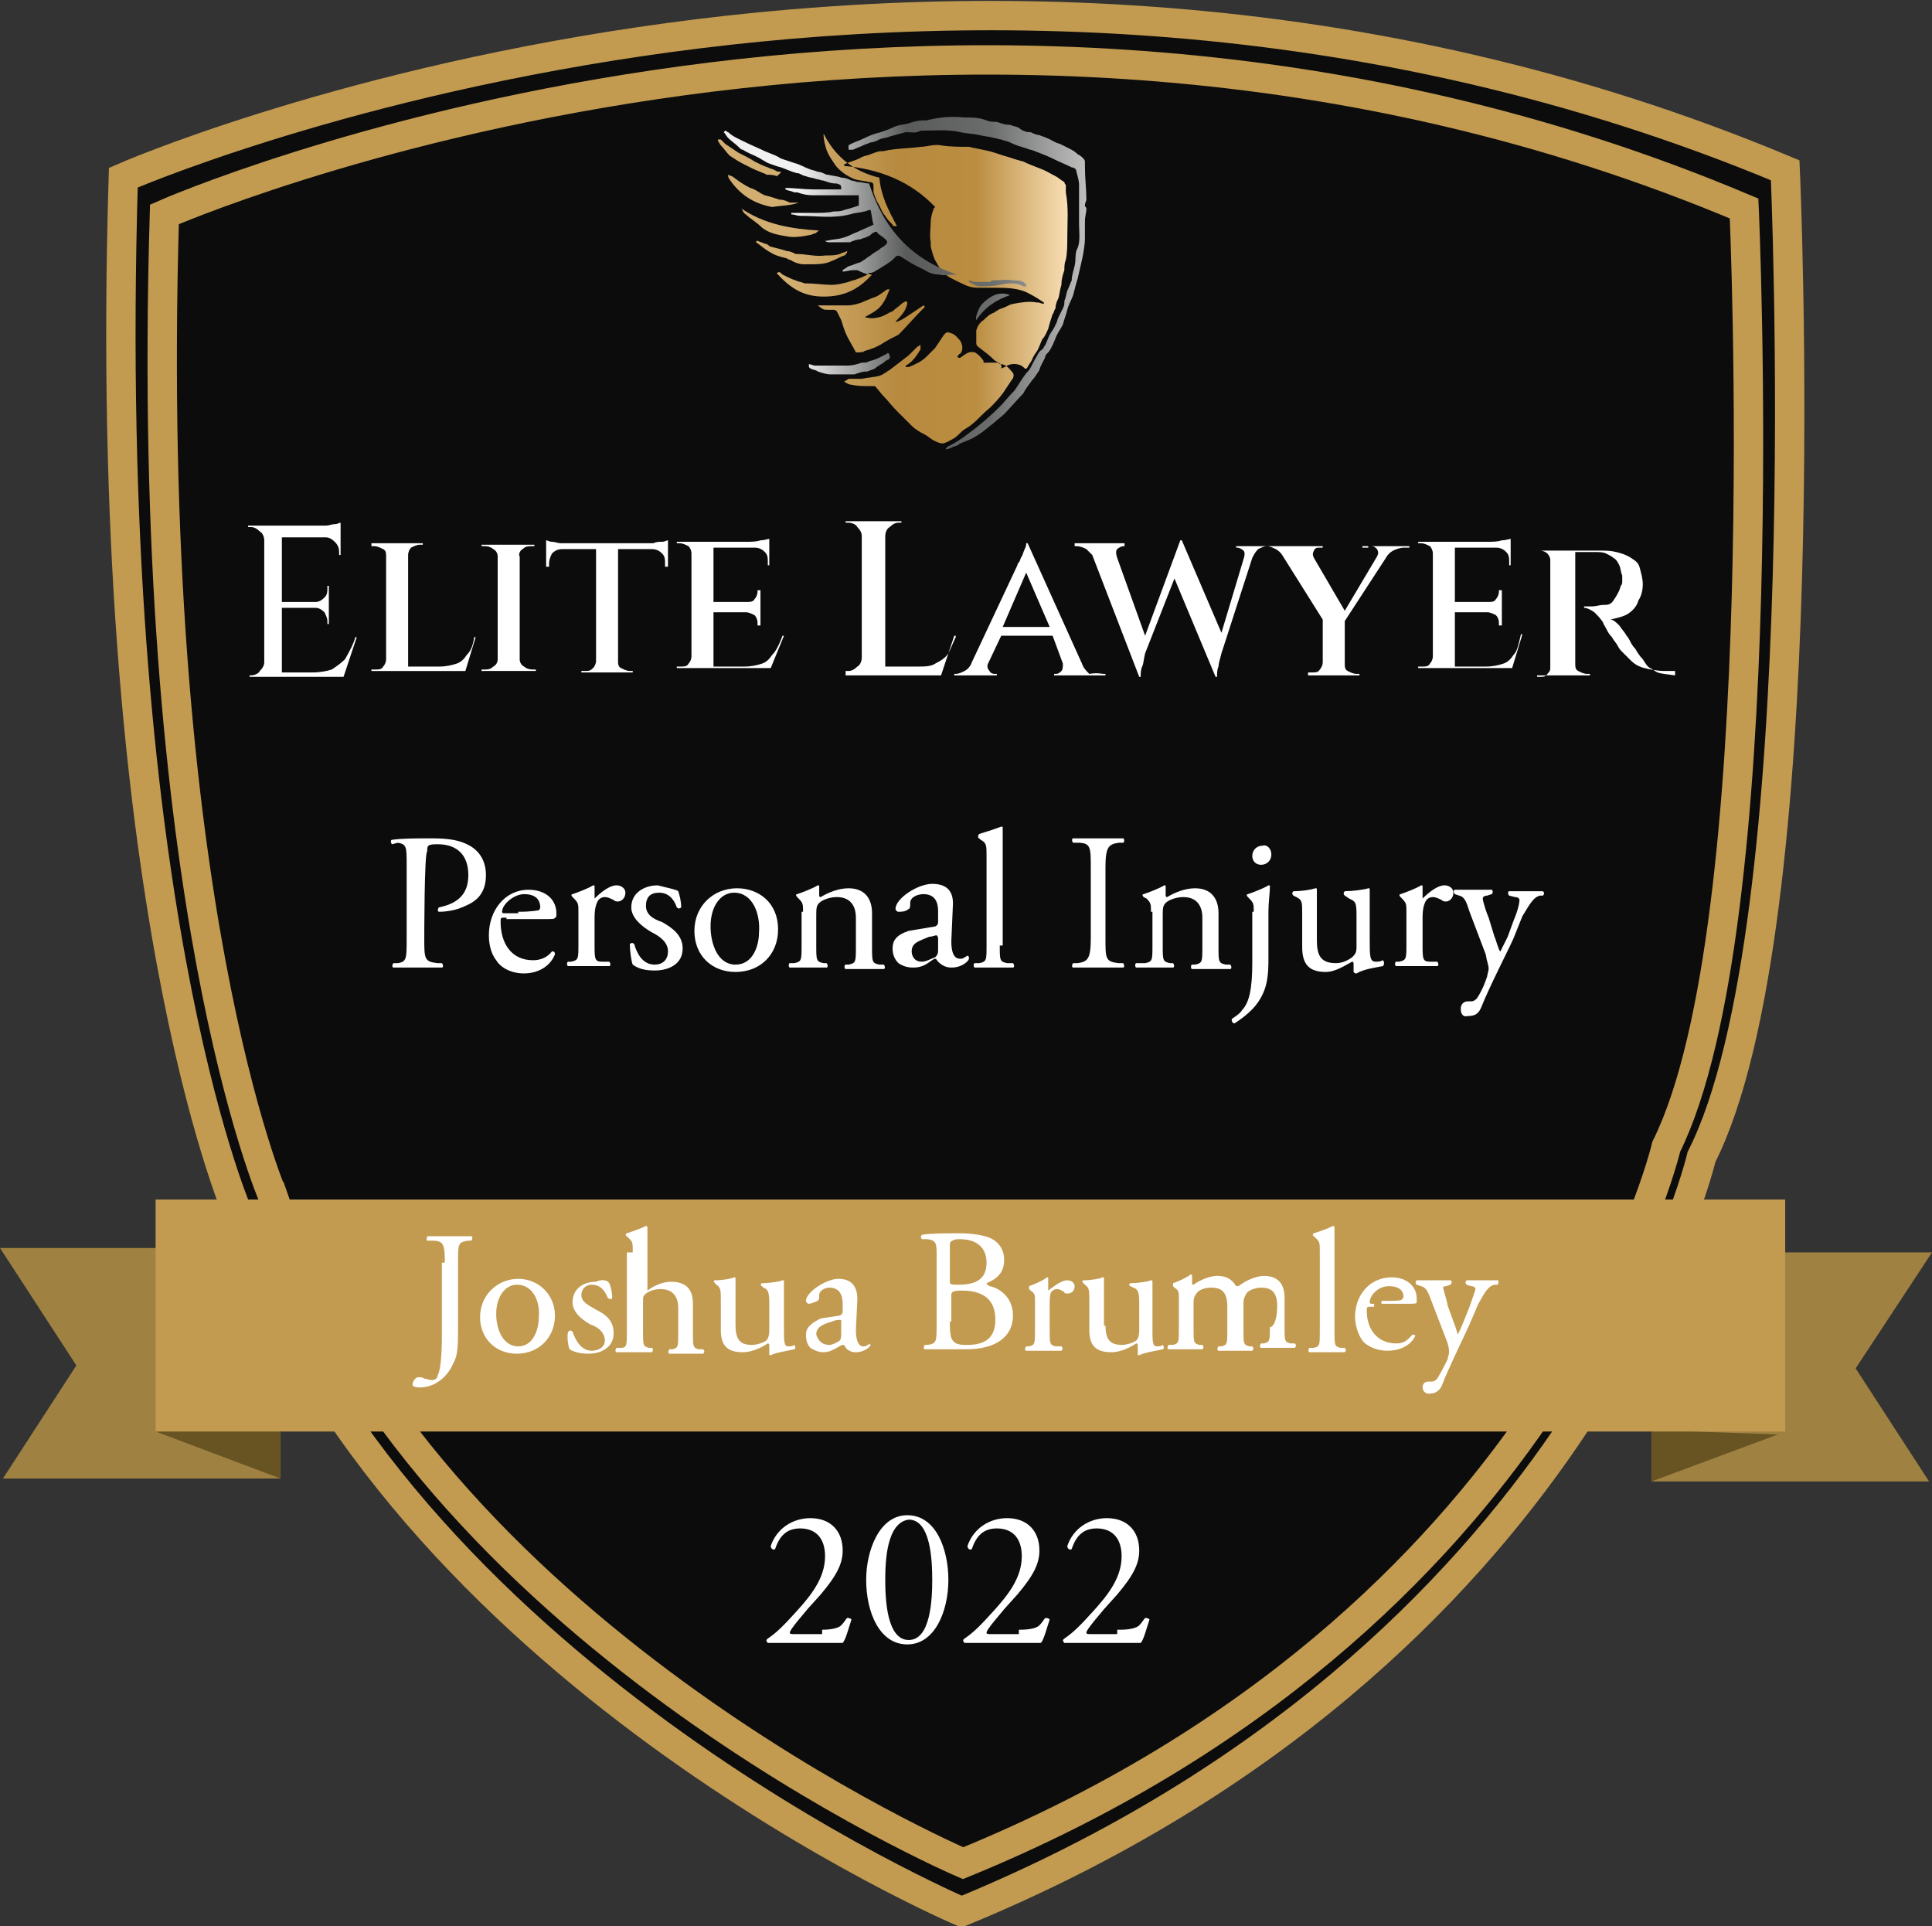 <?xml version="1.0" encoding="UTF-8"?> <svg xmlns="http://www.w3.org/2000/svg" xmlns:xlink="http://www.w3.org/1999/xlink" version="1.1" id="Layer_1" x="0px" y="0px" width="131.6px" height="131.2px" viewBox="0 0 131.6 131.2" xml:space="preserve"><rect x="0" y="0" width="131.6" height="131.2" fill="#333333" stroke="none"/> <g> <g> <path fill="#0C0C0C" d="M8.4,12.1c0,0,55.9-24.5,113.2-0.5c0,0,2.3,51.4-5.7,67.2c0,0-7.9,33.9-50.4,51.4c0,0-38.5-16.4-49.4-47.8 C16.1,82.3,6.9,61.2,8.4,12.1z"></path> <path fill="none" stroke="#C29B50" stroke-width="2" stroke-miterlimit="10" d="M8.4,12.1c0,0,55.9-24.5,113.2-0.5 c0,0,2.3,51.4-5.7,67.2c0,0-7.9,33.9-50.4,51.4c0,0-38.5-16.4-49.4-47.8C16.1,82.3,6.9,61.2,8.4,12.1z"></path> <path fill="none" stroke="#C29B50" stroke-width="2" stroke-miterlimit="10" d="M11.2,14.6c0,0,53.1-23.4,107.6-0.4 c0,0,2.2,48.8-5.3,63.9c0,0-7.5,32.3-47.9,48.8c0,0-36.7-15.7-47-45.4C18.6,81.5,9.8,61.4,11.2,14.6z"></path> </g> <g> <polygon fill="#9F8141" points="19.1,85 0,85 5.2,93 0.2,100.7 19.1,100.7 "></polygon> <polygon fill="#685423" points="10.6,97.5 19.1,100.7 19.1,97.2 "></polygon> </g> <g> <polygon fill="#9F8141" points="112.5,85.3 131.6,85.3 126.4,93.2 131.4,100.9 112.5,100.9 "></polygon> <polygon fill="#685423" points="121.1,97.7 112.5,100.9 112.5,97.4 "></polygon> </g> <rect x="10.6" y="81.7" fill="#C29B50" width="111" height="15.8"></rect> <g> <linearGradient id="SVGID_1_" gradientUnits="userSpaceOnUse" x1="48.998" y1="100.048" x2="72.762" y2="100.048" gradientTransform="matrix(1 0 0 -1 0 119.734)"> <stop offset="0.215" style="stop-color:#D3AE71"></stop> <stop offset="0.508" style="stop-color:#B78A3F"></stop> <stop offset="0.737" style="stop-color:#BA8D41"></stop> <stop offset="1" style="stop-color:#F9DFB5"></stop> </linearGradient> <path fill="url(#SVGID_1_)" d="M57.5,11.3c0-0.1,0-0.1,0-0.1c0.4-0.2,0.9-0.3,1.2-0.5c0.2-0.1,0.4-0.1,0.6-0.2 c0.3-0.1,0.5-0.2,0.7-0.2c0,0,0,0,0.1,0c0.2,0,0.4-0.1,0.6-0.1c0.6-0.1,1.3-0.1,2-0.2c0.4,0,1-0.2,1.4-0.1 c0.6,0.1,1.3,0.1,1.9,0.1c0.4,0.1,1,0.2,1.4,0.3c0.4,0.1,0.9,0.3,1.3,0.4c0.3,0.1,0.6,0.2,1,0.3c0.4,0.2,0.7,0.3,1.2,0.5 c0.3,0.1,0.6,0.3,1,0.5c0.2,0.1,0.4,0.3,0.6,0.4c0,0,0,0.1,0.1,0.2c0,0.2,0,0.3,0,0.5c0.2,1.1,0.1,2,0.1,3.1c0,0.5,0,1-0.1,1.5 c-0.1,0.2-0.1,0.5-0.1,0.7c-0.1,0.3-0.2,0.6-0.2,1c-0.1,0.3-0.1,0.5-0.2,0.9c-0.1,0.2-0.2,0.4-0.2,0.7c-0.1,0.1-0.1,0.3-0.2,0.4 c-0.1,0.3-0.2,0.6-0.3,1c-0.1,0.2-0.2,0.5-0.4,0.7c-0.1,0.2-0.2,0.5-0.3,0.7c-0.1,0.2-0.3,0.4-0.4,0.7c-0.1,0.2-0.2,0.3-0.3,0.5 c-0.1,0.2-0.2,0.1-0.3,0c-0.2-0.2-0.7-0.3-1.1-0.1c-0.1,0.1-0.2,0.1-0.4,0.2c0.1-0.4-0.3-0.4-0.5-0.6c-0.3-0.3-0.7-0.6-1.1-0.9 c0,0-0.1-0.1-0.1-0.2c0-0.3,0-0.5,0-0.9c0.1-0.3,0.2-0.5,0.5-0.7c0.2-0.2,0.4-0.4,0.7-0.5c0.1-0.1,0.2-0.1,0.3-0.2 c0.2-0.1,0.3-0.1,0.5-0.2c0.2-0.1,0.4-0.2,0.5-0.2l0,0c0.5-0.1,1.1-0.2,1.6-0.1h0.1c0.1,0,0.3,0.1,0.4,0.1v-0.1 c-0.3-0.2-0.6-0.4-1-0.6c-0.7-0.4-1.6-0.4-2.3-0.4c-0.4,0-0.7,0-1.2,0c-0.4,0-0.7-0.1-1.1-0.3c-0.4-0.2-0.9-0.4-1.2-0.7 c-0.2-0.2-0.4-0.5-0.5-0.7c-0.2-0.3-0.3-0.7-0.4-1.1c0-0.1,0-0.2,0-0.3c-0.1-0.4,0-1,0-1.4c0-0.3,0.1-0.6,0.2-0.9l0.1-0.1 C62,12.3,59.8,11.5,57.5,11.3z M57.5,26c0.2,0.1,0.3,0.2,0.5,0.2c0.4,0.1,0.9,0.1,1.3,0.1c0.1,0,0.2,0,0.2,0h0.1 c0.2,0.2,0.4,0.5,0.6,0.7c0.3,0.3,0.5,0.6,0.9,1s0.6,0.6,1,1c0.2,0.2,0.5,0.4,0.9,0.6c0.2,0.1,0.4,0.3,0.6,0.4 c0.2,0.1,0.4,0.2,0.6,0.2s0.5-0.2,0.7-0.3c0.2-0.1,0.4-0.3,0.6-0.5s0.5-0.3,0.7-0.5c0.4-0.3,0.7-0.7,1.2-1.1 c0.3-0.3,0.6-0.6,0.9-1c0.2-0.3,0.4-0.6,0.6-0.9c0.1-0.1,0.2-0.3,0.1-0.5c-0.2-0.2-0.4-0.6-0.9-0.6l-0.1-0.1c-0.3,0-0.5,0-0.9,0 c-0.1,0-0.2,0.1-0.2,0.1C67,24.8,67,24.8,67,24.6c-0.1-0.2-0.4-0.5-0.6-0.6c-0.4-0.1-0.6,0.1-0.9,0.3c-0.1,0.1-0.2,0.1-0.3,0 c0.1-0.1,0.1-0.2,0.2-0.2c0.2-0.2,0.2-0.6,0-0.9c-0.2-0.2-0.3-0.4-0.6-0.5c-0.3-0.1-0.3-0.1-0.5,0.1c-0.2,0.3-0.4,0.6-0.6,0.9 c-0.2,0.2-0.4,0.4-0.6,0.6c-0.3,0.3-0.7,0.5-1.2,0.7c-0.1,0-0.1,0-0.2,0c0,0,0,0,0-0.1c0.4-0.2,0.7-0.6,1-1.1c0-0.1,0-0.2,0-0.3 c-0.1,0-0.1,0.1-0.2,0.1c-0.2,0.2-0.4,0.4-0.6,0.6c-0.4,0.3-0.9,0.7-1.3,1c-0.2,0.1-0.4,0.3-0.7,0.4c-0.4,0.1-0.7,0.1-1.2,0.2 c-0.3,0-0.5,0-0.9,0C57.7,25.9,57.6,25.9,57.5,26L57.5,26z M56.4,21.1c0.1,0,0.3,0,0.4,0c0.1,0,0.2,0.1,0.2,0.1 c0.1,0.2,0.2,0.4,0.3,0.6c0.1,0.3,0.2,0.7,0.4,1.1s0.4,0.7,0.6,1.1c0.3,0,0.5,0,0.6-0.1c0.4-0.1,0.9-0.3,1.2-0.5 c0.3-0.2,0.7-0.4,1.1-0.6c0.5-0.5,1.1-1.2,1.6-1.7c0.1-0.1,0.3-0.2,0.1-0.3c-0.9,0.6-1.7,1.2-1.9,1.1c0.2-0.2,0.4-0.4,0.6-0.7 c0.1-0.2,0.2-0.4,0.2-0.6l-0.1-0.1c-0.1,0.1-0.2,0.1-0.3,0.2c-0.2,0.2-0.4,0.3-0.6,0.5c-0.3,0.1-0.5,0.3-0.9,0.4s-0.6,0.1-1,0 c0.9-0.5,1.2-0.6,1.7-1.9c-0.1,0-0.2,0-0.3,0.1c-0.3,0.2-0.5,0.4-0.9,0.5c-0.2,0.1-0.5,0.2-0.7,0.3c-0.3,0.1-0.6,0.2-1,0.2 c-0.6,0-1.4,0-2,0C56.1,21.1,56.1,21.1,56.4,21.1z M56.1,9.2c0,0.3,0.1,0.7,0.2,1c0.1,0.3,0.3,0.6,0.5,0.9 c0.3,0.5,0.9,0.9,1.4,1.1c0.3,0.1,0.6,0.1,1,0.2c0.3,0,0.3,0.1,0.3,0.4c0,0.1,0,0.2,0,0.3c0.1,0.3,0.2,0.6,0.4,0.9 c0.1,0.2,0.2,0.5,0.4,0.7c0.1,0.2,0.3,0.4,0.5,0.6c0,0.1,0.1,0.1,0.2,0.1c0,0,0,0,0.1,0c-0.6-1.1-1.1-2.1-1.2-3.3 c-1.7-0.4-3-1.4-3.8-3C56.1,9.1,56.1,9.2,56.1,9.2z M59.1,18.6v0.1c-0.2,0.1-0.4,0.2-0.7,0.3c-0.2,0.1-0.4,0.1-0.6,0.2 c-0.4,0.1-0.7,0.2-1.2,0.2c-0.5,0-1.1-0.1-1.7-0.1c0,0,0,0-0.1,0c-0.2-0.1-0.4-0.1-0.6-0.2c-0.3-0.1-0.5-0.2-0.9-0.4 c-0.2-0.2-0.2-0.2-0.4-0.1c0.9,1,1.8,1.6,3.2,1.6c1.3,0,2.3-0.4,3.3-1.5C59.3,18.7,59.2,18.7,59.1,18.6 C59.1,18.7,59.1,18.6,59.1,18.6z M51.5,16.5c0.3,0.2,0.6,0.5,1,0.7c0.3,0.2,0.7,0.3,1.1,0.4c0.1,0.1,0.3,0.1,0.4,0.2 c0.2,0.1,0.5,0.2,0.7,0.2s0.3,0,0.5,0c0.4,0,1,0,1.4-0.2c0.3-0.1,0.6-0.3,0.9-0.4c0.1,0,0.1-0.1,0.2-0.2v-0.1 c-0.2,0.1-0.3,0.1-0.5,0.2c-0.3,0.1-0.6,0.1-1,0.1c-0.6,0.1-1.3-0.1-1.9-0.1c0,0,0,0-0.1,0c-0.2-0.1-0.4-0.2-0.6-0.2 c-0.3-0.1-0.7-0.2-1.1-0.3c-0.1,0-0.2-0.2-0.4-0.2c-0.2-0.1-0.3-0.1-0.5-0.2C51.5,16.4,51.5,16.5,51.5,16.5z M50.5,14.2 c0.1,0.1,0.1,0.3,0.3,0.4c0.3,0.3,0.7,0.5,1.1,0.9c0.5,0.4,1.1,0.5,1.7,0.6c0.5,0.1,1.1,0,1.6-0.1c0.1,0,0.2-0.1,0.3-0.1 s0.1-0.1,0.3-0.2C54,15.6,52.1,15.3,50.5,14.2C50.7,14.2,50.5,14.2,50.5,14.2z M54.4,13.8c-0.1,0-0.2,0-0.3,0c-0.1,0-0.2,0-0.3,0 c-0.2-0.1-0.4-0.2-0.7-0.2c-0.3-0.1-0.6-0.2-1-0.3c-0.3-0.1-0.6-0.4-1-0.5c-0.4-0.2-0.7-0.4-1.1-0.7c-0.1-0.1-0.2-0.1-0.4-0.2 c0,0.2,0,0.2,0.3,0.6c0.7,0.9,1.6,1.4,2.7,1.6C53.2,14,53.9,14,54.4,13.8C54.4,13.9,54.4,13.9,54.4,13.8z M53.2,11.7 c-0.1,0-0.3,0-0.4-0.1c-0.2-0.1-0.3-0.1-0.5-0.2c-0.3-0.1-0.5-0.2-0.9-0.4c-0.3-0.2-0.7-0.4-1.1-0.6c-0.3-0.2-0.6-0.4-0.9-0.6 c-0.1-0.1-0.2-0.2-0.3-0.3c0,0-0.1,0-0.2,0v0.1c0.1,0.1,0.1,0.2,0.2,0.3c0.2,0.2,0.4,0.5,0.6,0.7c0.3,0.2,0.6,0.4,1,0.6 c0.2,0.1,0.4,0.2,0.6,0.3c0.2,0.1,0.5,0.2,0.7,0.3c0.1,0,0.2,0.1,0.2,0.1c0.2,0,0.5,0,0.7,0.1C53.2,11.8,53.2,11.7,53.2,11.7z"></path> <linearGradient id="SVGID_00000171679131693166894080000007159305283494360473_" gradientUnits="userSpaceOnUse" x1="49.151" y1="100.443" x2="73.999" y2="100.443" gradientTransform="matrix(1 0 0 -1 0 119.734)"> <stop offset="0.215" style="stop-color:#F1F1F1"></stop> <stop offset="0.508" style="stop-color:#595A5A"></stop> <stop offset="0.737" style="stop-color:#6B6D6D"></stop> <stop offset="1" style="stop-color:#BFBFBE"></stop> </linearGradient> <path fill="url(#SVGID_00000171679131693166894080000007159305283494360473_)" d="M64.4,30.6c0.1-0.1,0.1-0.2,0.2-0.2 c0.4-0.2,0.9-0.5,1.4-0.9c0.7-0.5,1.5-1.2,2.1-1.8c0.3-0.3,0.6-0.7,1-1.1c0.3-0.4,0.6-1,1-1.4c0.2-0.3,0.3-0.6,0.5-0.9 c0.1-0.2,0.2-0.4,0.4-0.5c0.1-0.1,0.1-0.2,0.2-0.3c0.1-0.2,0.2-0.5,0.3-0.7c0.1-0.2,0.3-0.4,0.4-0.7c0.1-0.1,0.1-0.3,0.2-0.5 s0.2-0.4,0.3-0.6c0.1-0.2,0.1-0.3,0.1-0.5c0.1-0.2,0.1-0.4,0.2-0.7c0.1-0.2,0.2-0.5,0.3-0.7l0,0c0-0.3,0.1-0.6,0.2-1 c0.1-0.4,0-0.9,0.2-1.2c0.2-0.5,0.1-1.1,0.1-1.6c0-0.9,0-1.8,0-2.7c0-0.3-0.1-0.6-0.2-1c0-0.1-0.2-0.2-0.3-0.2 c-0.4-0.2-0.9-0.4-1.3-0.6c-0.4-0.2-0.7-0.3-1.2-0.5c-0.2-0.1-0.4-0.1-0.6-0.2c-0.7-0.2-0.9-0.3-1.1-0.4c-0.2-0.1-0.4-0.1-0.6-0.2 c-0.2,0-0.3-0.1-0.5-0.1c-0.3-0.1-0.6-0.1-1-0.2c-0.4-0.1-0.9-0.1-1.3-0.2c-0.9-0.2-1.7-0.1-2.7-0.1c-0.3,0.2-0.6,0.1-1,0.1 c-0.4,0.1-0.7,0.2-1.1,0.3c-0.2,0.1-0.5,0.1-0.7,0.2s-0.4,0.2-0.6,0.2c-0.2,0.1-0.3,0.1-0.5,0.2c-0.2,0.1-0.5,0.2-0.7,0.3 c-0.1,0-0.2,0-0.3,0V9.9c0.3-0.2,0.7-0.3,1.1-0.5C59.3,9.2,59.6,9.1,60,9c0.3-0.1,0.6-0.2,1-0.4l0,0c0.3-0.1,0.5-0.1,0.9-0.2 c0.3-0.1,0.6-0.2,1-0.2c0.1,0,0.1,0,0.2,0C63.9,8,64.7,7.9,65.7,8c0.5,0,1,0,1.5,0.2c0.2,0.1,0.5,0.1,0.7,0.1 c0.3,0.1,0.5,0.2,0.9,0.2c0.2,0.1,0.4,0.1,0.6,0.2C69.6,8.9,69.9,9,70.1,9h0.1c0.2,0.1,0.4,0.2,0.6,0.2c0.2,0.1,0.3,0.1,0.5,0.2 c0.3,0.1,0.5,0.3,0.9,0.4c0.2,0.1,0.4,0.2,0.6,0.3s0.4,0.2,0.6,0.4c0.2,0.1,0.3,0.2,0.4,0.3c0,0,0.1,0.1,0.1,0.2 c0,0.1,0,0.3,0,0.4c0,0.7,0.1,1.5,0.1,2.2c0,0.1-0.1,0.2-0.1,0.4c0,0.1,0.1,0.1,0.1,0.2c0,0.3-0.1,0.5-0.1,0.9c0,0.3,0,0.7,0,1.1 c0,0.5-0.1,1-0.2,1.5c-0.1,0.4-0.2,0.9-0.3,1.3c-0.1,0.3-0.2,0.7-0.3,1.1c-0.1,0.3-0.3,0.6-0.4,1s-0.2,0.6-0.3,1 c-0.1,0.2-0.3,0.5-0.4,0.7s-0.2,0.5-0.3,0.7c-0.1,0.2-0.2,0.4-0.3,0.5c-0.1,0.1-0.2,0.2-0.2,0.3c-0.1,0.3-0.3,0.5-0.4,0.9 c-0.2,0.3-0.3,0.5-0.5,0.7c-0.2,0.3-0.4,0.5-0.6,0.9c-0.4,0.4-0.9,1-1.3,1.4c-0.2,0.2-0.5,0.4-0.7,0.6c-0.4,0.3-0.7,0.6-1.2,0.9 c-0.3,0.2-0.6,0.3-1.1,0.5c-0.1,0.1-0.3,0.2-0.4,0.2C64.6,30.6,64.5,30.6,64.4,30.6L64.4,30.6z M59.1,18.7c0,0,0-0.1,0.1-0.1 c0.3,0,0.5-0.2,0.7-0.3c0.3-0.2,0.7-0.4,1-0.7c0.1-0.1,0.2-0.3,0.5-0.1c0.3,0.2,0.6,0.4,1,0.6c0.2,0.1,0.4,0.2,0.6,0.3 c0.3,0.2,0.6,0.3,1,0.3c0.3,0.1,0.6,0,1,0c0.1,0,0.2,0,0.2,0c-3.1-1-5-3.1-6-6.2c-0.2,0-0.5-0.1-0.7-0.1s-0.3-0.1-0.5-0.1 c-0.2-0.1-0.4-0.2-0.7-0.2c-0.2-0.1-0.5-0.1-0.9-0.2c0,0,0,0-0.1,0c-0.2-0.1-0.4-0.2-0.6-0.2c-0.2-0.1-0.4-0.1-0.6-0.2 c-0.3-0.1-0.6-0.3-1-0.4c-0.3-0.1-0.6-0.2-0.9-0.3c-0.3-0.2-0.6-0.3-1.1-0.5c-0.4-0.2-0.9-0.4-1.3-0.6c-0.4-0.2-0.9-0.4-1.2-0.7 c-0.1,0-0.1-0.1-0.2-0.1l-0.1,0.1c0.1,0.1,0.2,0.3,0.3,0.4c0.2,0.2,0.5,0.4,0.7,0.6c0.1,0.1,0.2,0.2,0.3,0.2 c0.3,0.2,0.6,0.3,1,0.5c0.2,0.1,0.5,0.3,0.7,0.4c0.3,0.1,0.5,0.2,0.9,0.3c0.3,0.1,0.7,0.3,1.1,0.4h0.1c0.2,0.1,0.4,0.2,0.5,0.2 c0.2,0.1,0.5,0.1,0.7,0.2c0.2,0,0.3,0.1,0.5,0.1c0.3,0.1,0.5,0.2,0.9,0.2c0.3,0.1,0.3,0.1,0.3,0.4c-0.6,0-1.3,0-1.9,0 s-1.3-0.1-1.9-0.1c0,0,0,0,0,0.1c0.2,0.1,0.4,0.1,0.6,0.2c0.1,0,0.2,0,0.2,0c0.3,0.1,0.6,0.2,1.1,0.2c0.9,0,1.7,0,2.5,0 c0.2,0,0.4,0,0.6,0c0,0.2,0,0.4,0,0.7c-0.3,0.1-0.6,0.2-1,0.3c-0.2,0.1-0.5,0.1-0.7,0.1c-0.4,0.1-0.9,0.1-1.3,0.1s-0.9,0-1.4,0 c-0.1,0-0.2,0-0.2,0v0.1c0.2,0,0.4,0.1,0.6,0.1c1.2,0,2.2,0.2,3.4-0.1c0.3-0.1,0.6-0.1,1-0.2c0.1,0,0.2-0.1,0.4-0.1 c0.1,0.4,0.1,0.7,0.2,1c-0.4,0.2-0.7,0.3-1.1,0.5c-0.3,0.1-0.6,0.3-1,0.4c-0.3,0.1-0.7,0.1-1.1,0.2h-0.1c0.1,0.1,0.2,0.1,0.3,0.1 c0.4,0,0.9,0,1.3,0h0.1c0.2-0.1,0.5-0.2,0.7-0.2c0.2-0.1,0.4-0.1,0.5-0.2c0.1,0,0.2-0.1,0.3-0.2c0.2-0.1,0.3-0.2,0.4,0 c0.1,0.1,0.3,0.2,0.4,0.3c0.1,0.1,0.3,0.2,0.2,0.4c-0.1,0.1-0.2,0.2-0.4,0.3c-0.2,0.2-0.5,0.3-0.7,0.5c-0.2,0.1-0.4,0.3-0.6,0.4 c-0.1,0.1-0.3,0.1-0.5,0.2s-0.4,0.1-0.5,0.2s-0.2,0.1-0.3,0.2c0,0,0,0,0,0.1c0.2,0,0.5-0.1,0.7-0.1c0.1,0,0.3,0,0.3,0 C58.8,18.6,58.9,18.6,59.1,18.7L59.1,18.7z M60.4,24.1c-0.4,0.2-0.7,0.4-1.2,0.5c-0.1,0.1-0.3,0.1-0.5,0.1c-0.3,0.1-0.6,0.2-1,0.2 c-0.6,0-1.4,0-2,0c-0.1,0-0.1,0-0.2,0c-0.1,0-0.3-0.1-0.4-0.1V25l0.1,0.1c0.2,0.1,0.4,0.1,0.5,0.2c0.3,0.1,0.6,0.2,0.9,0.2 c0.5,0,1,0,1.5,0h0.1c0.3-0.1,0.5-0.2,0.9-0.2c0.2-0.1,0.3-0.1,0.5-0.2c0.2-0.2,0.5-0.3,0.7-0.5c0.1-0.1,0.4-0.1,0.3-0.4 C60.5,24,60.5,24,60.4,24.1z M66,19.2c0.2,0.1,0.5,0.3,0.7,0.3c0.4,0,1,0,1.4-0.1c0.5-0.1,1.1-0.2,1.6,0.1c0,0,0.1,0,0.2,0 c0-0.1,0-0.1,0-0.1c-0.2-0.3-0.5-0.3-0.9-0.3c-0.4-0.1-0.9,0-1.4,0c-0.1,0-0.1,0.1-0.2,0.1c-0.3,0-0.6,0-1,0 c-0.1,0-0.3-0.1-0.4-0.1C66,19.1,66,19.1,66,19.2z M66.9,20.7c-0.2,0.2-0.5,0.9-0.4,1.1c0.6-0.9,1.4-1.4,2.3-1.7 C68,19.8,67.4,20.2,66.9,20.7z"></path> </g> <path fill="#FFFFFF" d="M24.2,43.4h0.1l-0.9,2.7l0,0h-2.6h-1.5l0,0h-1.3l0,0H17V46h0.1c0.2,0,0.5-0.1,0.6-0.3 c0.2-0.2,0.3-0.4,0.3-0.6v-8.3c0-0.2-0.1-0.5-0.3-0.6c-0.2-0.2-0.4-0.3-0.6-0.3h-0.2v-0.1H18l0,0h1.3l0,0h2.2c0.2,0,0.4,0,0.7,0 c0.2,0,0.4-0.1,0.6-0.1c0.2,0,0.3-0.1,0.4-0.1v0.3v0.2v0.3l0,0v1.4h-0.1v-0.2c0-0.3-0.1-0.5-0.3-0.7c-0.2-0.2-0.4-0.3-0.6-0.3h-3 V41h2.3c0.2,0,0.4-0.1,0.6-0.3s0.2-0.4,0.2-0.6v-0.2h0.1v1.1l0,0v0.4l0,0v1.1h-0.1v-0.2c0-0.2-0.1-0.4-0.2-0.6 c-0.2-0.2-0.4-0.3-0.6-0.3h-2.3v4.4h2.1c0.5,0,1-0.1,1.3-0.2c0.3-0.2,0.6-0.4,0.9-0.7C23.9,44.2,24.1,43.8,24.2,43.4z M31.8,44.6 c-0.2,0.3-0.4,0.5-0.7,0.6c-0.3,0.1-0.7,0.2-1.2,0.2h-2.1v-7.6c0-0.2,0.1-0.4,0.2-0.5c0.2-0.1,0.4-0.2,0.6-0.2c0.1,0,0.2,0,0.2,0 V37h-1.1l0,0h-1.3l0,0h-1.1v0.2h0.2c0.2,0,0.4,0.1,0.6,0.2c0.2,0.1,0.2,0.3,0.2,0.5v7c0,0.2-0.1,0.4-0.2,0.5 c-0.1,0.2-0.3,0.2-0.6,0.2c0,0-0.1,0-0.2,0v0.1h1.1h0.2h1.2l0,0h1.6h2.3l0,0l0.7-2.3h-0.1C32.2,44.1,32,44.4,31.8,44.6z M35.6,37.4 c0.2-0.2,0.4-0.2,0.6-0.2h0.2v-0.1h-1.2l0,0H34l0,0h-1.2v0.1h0.2c0.3,0,0.5,0.1,0.6,0.2c0.2,0.1,0.3,0.3,0.3,0.5v7 c0,0.2-0.1,0.4-0.3,0.5c-0.2,0.2-0.4,0.2-0.6,0.2c0,0-0.1,0-0.2,0v0.1H34l0,0h1.3l0,0h1.2v-0.1h-0.2c-0.3,0-0.5-0.1-0.6-0.2 c-0.2-0.1-0.3-0.3-0.3-0.5v-7C35.3,37.8,35.4,37.5,35.6,37.4z M44.5,37c-0.2,0-0.4,0-0.6,0h-5.1c-0.2,0-0.4,0-0.6,0 c-0.2,0-0.4-0.1-0.6-0.1c-0.2,0-0.3-0.1-0.4-0.1V37v0.1v0.3l0,0v1.2h0.2v-0.2c0-0.3,0.1-0.5,0.2-0.7c0.2-0.2,0.4-0.3,0.7-0.3h2.3 v7.6c0,0.2-0.1,0.4-0.2,0.5c-0.2,0.2-0.3,0.2-0.6,0.2c-0.1,0-0.2,0-0.2,0v0.1h1.1l0,0h1.3l0,0h1.1v-0.1h-0.2 c-0.2,0-0.4-0.1-0.6-0.2c-0.2-0.1-0.2-0.3-0.2-0.5v-7.6h2.3c0.3,0,0.5,0.1,0.7,0.3s0.2,0.4,0.2,0.7v0.2h0.2v-1.2l0,0v-0.3V37v-0.2 c-0.1,0-0.2,0.1-0.4,0.1C44.9,36.9,44.7,36.9,44.5,37z M52.6,44.6c-0.2,0.3-0.4,0.5-0.7,0.6c-0.3,0.1-0.7,0.2-1.2,0.2h-2.1v-3.7 h2.2c0.2,0,0.4,0.1,0.6,0.2c0.1,0.1,0.2,0.3,0.2,0.5v0.2h0.2v-1l0,0v-0.4l0,0v-1h-0.2v0.1c0,0.2-0.1,0.4-0.2,0.5 c-0.1,0.2-0.3,0.2-0.6,0.2h-2.2v-3.7h2.8c0.3,0,0.5,0.1,0.7,0.3s0.2,0.4,0.2,0.7v0.2h0.1v-1.2l0,0v-0.3v-0.1v-0.2 c-0.1,0-0.3,0.1-0.6,0.1c-0.3,0.1-0.6,0.1-1,0.1h-2.2l0,0h-1.2h-0.2h-1.1v0.1c0.1,0,0.2,0,0.2,0c0.2,0,0.4,0.1,0.6,0.2 c0.1,0.1,0.2,0.3,0.2,0.5v7c0,0.2-0.1,0.4-0.2,0.5c-0.1,0.2-0.3,0.2-0.6,0.2c0,0-0.1,0-0.2,0v0.1h1.1h0.2h1.2l0,0h1.6h2.3l0,0 l0.9-2.2h-0.1C53,44.1,52.8,44.4,52.6,44.6z M65.1,43.4c-0.2,0.4-0.3,0.7-0.5,1.1c-0.2,0.3-0.5,0.5-0.9,0.7 c-0.3,0.2-0.7,0.2-1.3,0.2h-2.1v-8.9c0-0.2,0.1-0.5,0.3-0.6c0.2-0.2,0.4-0.3,0.6-0.3c0.1,0,0.2,0,0.2,0v-0.1h-1.2l0,0H59l0,0h-1.4 v0.1h0.2c0.2,0,0.5,0.1,0.6,0.3c0.2,0.2,0.3,0.4,0.3,0.6v8.3c0,0.2-0.1,0.5-0.3,0.6c-0.2,0.2-0.4,0.3-0.6,0.3h-0.2V46h1.2l0,0H60 l0,0h1.5h2.6l0,0l0.9-2.7h0.1V43.4z M75.2,45.9h0.1V46h-3.5v-0.1h0.1c0.2,0,0.3-0.1,0.4-0.2c0.1-0.1,0.1-0.3,0.1-0.5l-0.7-1.9h-3.5 l-0.9,1.9c-0.1,0.2,0,0.4,0.1,0.5c0.1,0.2,0.3,0.2,0.4,0.2h0.1V46h-2.9v-0.1h0.1c0.2,0,0.4-0.1,0.6-0.2c0.2-0.1,0.4-0.3,0.5-0.6 l3.1-6.6c0,0,0-0.1,0.1-0.2c0.1-0.1,0.1-0.3,0.2-0.4c0.1-0.2,0.1-0.3,0.2-0.5c0.1-0.2,0.1-0.3,0.1-0.4h0.1l3.7,8.2l0,0 c0.1,0.3,0.3,0.5,0.5,0.7C74.8,45.8,75,45.9,75.2,45.9z M71.5,42.7l-1.6-3.7l-1.6,3.7H71.5z M93.2,37.2h0.2c0.2,0,0.3,0.1,0.4,0.2 c0.1,0.2,0.1,0.3,0,0.5l-2.2,3.7L89.5,38c-0.1-0.2-0.1-0.3,0-0.5c0.1-0.2,0.2-0.2,0.4-0.2h0.2v-0.1h-3.3h-0.4h-2.2v0.1h0.1 c0.1,0,0.3,0.1,0.4,0.2c0.1,0.1,0.1,0.3,0,0.6l0,0l-1.5,5l-2.7-6.3h-0.1L78,43.3L76.1,38l0,0c-0.1-0.3-0.1-0.5,0-0.6 c0.1-0.1,0.3-0.2,0.4-0.2h0.1V37h-3.4v0.2h0.1c0.3,0,0.5,0.1,0.7,0.2c0.1,0.1,0.3,0.3,0.4,0.4l3.2,8.3h0.1c0-0.2,0-0.5,0.1-0.7 s0.1-0.5,0.2-0.9l2-5.1l2.8,6.7h0.1c0-0.2,0-0.5,0.1-0.7c0-0.2,0.1-0.5,0.2-0.9l2.1-6.5l0,0c0.1-0.2,0.2-0.4,0.4-0.6 c0.2-0.1,0.4-0.2,0.6-0.2c0.2,0,0.4,0.1,0.6,0.2c0.2,0.1,0.4,0.3,0.5,0.5l0,0l2.7,4.3v2.9c0,0.2-0.1,0.4-0.2,0.5 c-0.1,0.2-0.3,0.2-0.6,0.2c-0.1,0-0.2,0-0.2,0V46h1.1l0,0h1.3l0,0h1.1v-0.1h-0.2c-0.2,0-0.4-0.1-0.6-0.2c-0.2-0.1-0.2-0.3-0.2-0.5 v-2.9l2.8-4.3l0,0c0.1-0.2,0.3-0.4,0.5-0.5c0.2-0.1,0.5-0.2,0.7-0.2H96v-0.1h-3.2v0.1H93.2z M103.1,44.6c-0.2,0.3-0.4,0.5-0.7,0.6 c-0.3,0.1-0.7,0.2-1.2,0.2h-2.1v-3.7h2.2c0.2,0,0.4,0.1,0.6,0.2c0.1,0.1,0.2,0.3,0.2,0.5v0.2h0.2v-1l0,0v-0.4l0,0v-1h-0.2v0.1 c0,0.2-0.1,0.4-0.2,0.5c-0.1,0.2-0.3,0.2-0.6,0.2h-2.2v-3.7h2.8c0.3,0,0.5,0.1,0.7,0.3c0.2,0.2,0.2,0.4,0.2,0.7v0.2h0.1v-1.2l0,0 v-0.3v-0.1v-0.2c-0.1,0-0.3,0.1-0.6,0.1c-0.3,0.1-0.6,0.1-1,0.1h-2.2l0,0h-1.2h-0.2h-1.1v0.1c0.1,0,0.2,0,0.2,0 c0.2,0,0.4,0.1,0.6,0.2c0.1,0.1,0.2,0.3,0.2,0.5v7c0,0.2-0.1,0.4-0.2,0.5c-0.1,0.2-0.3,0.2-0.6,0.2c0,0-0.1,0-0.2,0v0.1h1.1h0.2 h1.2l0,0h1.6h2.3l0,0l0.7-2.3h-0.1C103.4,44.1,103.3,44.4,103.1,44.6z M112.9,45.8c-0.2-0.1-0.3-0.2-0.5-0.3s-0.3-0.3-0.5-0.6 c-0.2-0.2-0.4-0.5-0.5-0.7c-0.2-0.2-0.3-0.4-0.4-0.6c-0.1-0.2-0.2-0.3-0.2-0.3c-0.1-0.2-0.3-0.4-0.5-0.7c-0.2-0.2-0.4-0.4-0.6-0.4 c0.4-0.1,0.9-0.2,1.2-0.4c0.3-0.2,0.6-0.5,0.7-0.9c0.2-0.3,0.3-0.7,0.3-1.1c0-0.4-0.1-0.7-0.2-1.1s-0.3-0.5-0.6-0.7 c-0.3-0.2-0.6-0.3-1-0.4c-0.4-0.1-0.7-0.1-1.3-0.1h-1.6h-0.2h-1h-0.2h-1.1l0,0c0,0,0,0,0.1,0s0.1,0,0.1,0c0.2,0,0.4,0.1,0.5,0.2 c0.1,0.1,0.2,0.3,0.2,0.4v7.4c0,0.2-0.1,0.3-0.2,0.4c-0.1,0.2-0.3,0.2-0.5,0.2c0,0,0,0-0.1,0s-0.1,0-0.1,0V46h1.1h0.2h1h0.2h1.1 v-0.1c0,0-0.1,0-0.2,0c-0.2,0-0.4-0.1-0.6-0.2c-0.2-0.1-0.2-0.3-0.2-0.5v-7.6c0.1,0,0.2,0,0.4,0c0.3,0,0.6,0,1,0 c0.2,0,0.5,0,0.7,0.1c0.2,0.1,0.4,0.2,0.5,0.3c0.2,0.1,0.3,0.3,0.4,0.5s0.1,0.5,0.2,0.7c0,0.1,0,0.3,0,0.4c0,0.1,0,0.2-0.1,0.3 c-0.1,0.4-0.3,0.7-0.5,1s-0.4,0.3-0.7,0.3c-0.2,0-0.5,0.1-0.7,0.1s-0.4,0-0.6,0v0.1c0.2,0,0.4,0.1,0.7,0.3c0.2,0.2,0.4,0.4,0.6,0.7 c0,0.1,0.1,0.2,0.2,0.4c0.1,0.2,0.2,0.4,0.4,0.6c0.1,0.2,0.3,0.4,0.4,0.6c0.1,0.2,0.2,0.3,0.3,0.4c0.2,0.2,0.4,0.4,0.6,0.6 c0.2,0.2,0.5,0.4,0.9,0.5s0.9,0.2,1.4,0.2h0.7V46C113.4,45.9,113.2,45.9,112.9,45.8z"></path> <g> <path fill="#FFFFFF" d="M28.9,63.9c0,1.4,0,1.6,0.9,1.7h0.3c0.1,0.1,0.1,0.3,0,0.3c-0.7,0-1.2,0-1.7,0c-0.5,0-1.1,0-1.6,0 c-0.1,0-0.1-0.2,0-0.3h0.3c0.6-0.1,0.6-0.3,0.6-1.7v-5c0-1.2,0-1.4-0.6-1.5l-0.4,0.1c-0.1-0.1-0.1-0.3,0-0.3 c0.7-0.1,1.6-0.1,2.7-0.1s1.9,0.1,2.6,0.5s1.1,1.1,1.1,2c0,1.3-0.7,1.8-1.4,2.1c-0.6,0.3-1.3,0.4-1.8,0.4c-0.1,0-0.1-0.2,0-0.3 c1.5-0.3,2-1.1,2-2.2c0-1.3-0.7-2.1-2.1-2.1c-0.7,0-0.7,0.1-0.7,0.5C28.9,58,28.9,63.9,28.9,63.9z"></path> <path fill="#FFFFFF" d="M34.4,62.5c-0.3,0-0.3,0-0.3,0.3c0,1.4,0.7,2.6,2.2,2.6c0.4,0,0.9-0.1,1.3-0.6c0.1,0,0.2,0,0.2,0.2 c-0.4,1-1.4,1.3-2.1,1.3c-0.9,0-1.6-0.4-1.9-0.9c-0.4-0.5-0.5-1.2-0.5-1.7c0-1.7,1.1-3.1,2.7-3.1c1.2,0,1.9,0.7,1.9,1.6 c0,0.2,0,0.3-0.1,0.3c0,0.1-0.2,0.1-0.7,0.1h-2.6V62.5z M35.3,62.1c1,0,1.3-0.1,1.4-0.1c0,0,0.1-0.1,0.1-0.2 c0-0.4-0.2-0.9-1.1-0.9c-0.7,0-1.5,0.7-1.5,1.2c0,0,0,0.1,0.1,0.1h1V62.1z"></path> <path fill="#FFFFFF" d="M39.4,62.1c0-0.5,0-0.6-0.3-0.9l-0.1-0.1c-0.1-0.1-0.1-0.2,0-0.2c0.3-0.1,1.1-0.4,1.4-0.6 c0.1,0,0.1,0,0.1,0.1v0.7c0,0.1,0,0.1,0,0.1c0.4-0.4,1-0.9,1.5-0.9c0.3,0,0.6,0.2,0.6,0.5c0,0.4-0.3,0.6-0.5,0.6 c-0.1,0-0.2,0-0.3-0.1c-0.2-0.1-0.4-0.2-0.6-0.2s-0.4,0.1-0.5,0.3s-0.2,0.5-0.2,1.1v1.8c0,1,0,1.2,0.5,1.2h0.5 c0.1,0.1,0.1,0.3,0,0.3c-0.6,0-1.1,0-1.5,0c-0.5,0-0.9,0-1.3,0c-0.1,0-0.1-0.3,0-0.3h0.2c0.5-0.1,0.5-0.2,0.5-1.2V62.1z"></path> <path fill="#FFFFFF" d="M46.2,60.7c0.1,0.3,0.2,0.7,0.2,1.1c-0.1,0.1-0.2,0.1-0.3,0c-0.2-0.6-0.6-1-1.2-1S44,61.1,44,61.7 s0.5,0.9,1.1,1.1c0.7,0.4,1.4,0.9,1.4,1.8c0,1.1-1,1.5-1.9,1.5c-0.6,0-1.1-0.1-1.5-0.4c-0.1-0.2-0.2-1-0.2-1.4 c0.1-0.1,0.2-0.1,0.3,0c0.2,0.7,0.6,1.4,1.4,1.4c0.5,0,0.9-0.3,0.9-0.9c0-0.6-0.5-1-1.1-1.3c-0.7-0.4-1.4-1-1.4-1.7 c0-1,0.9-1.5,1.8-1.5C45.6,60.5,46.1,60.6,46.2,60.7z"></path> <path fill="#FFFFFF" d="M53,63.3c0,1.7-1.2,2.9-2.9,2.9c-1.6,0-2.8-1.1-2.8-2.8c0-1.7,1.3-2.9,2.9-2.9C51.7,60.5,53,61.5,53,63.3z M50,60.8c-0.9,0-1.6,0.9-1.6,2.3c0,1.2,0.5,2.6,1.7,2.6c1.2,0,1.6-1.3,1.6-2.2C51.8,62.3,51.3,60.8,50,60.8z"></path> <path fill="#FFFFFF" d="M54.7,62.1c0-0.5,0-0.6-0.3-0.9l-0.1-0.1c-0.1-0.1-0.1-0.2,0-0.2c0.3-0.1,1.1-0.4,1.4-0.6 c0.1,0,0.1,0,0.1,0.1c0,0.3,0,0.5,0,0.6c0,0.1,0.1,0.1,0.1,0.1c0.5-0.3,1.2-0.6,1.9-0.6c1.1,0,1.6,0.7,1.6,1.7v2.3 c0,1,0,1.1,0.5,1.2h0.3c0.1,0.1,0.1,0.3,0,0.3c-0.4,0-0.7,0-1.3,0c-0.5,0-0.9,0-1.3,0c-0.1,0-0.1-0.3,0-0.3h0.2 c0.5-0.1,0.5-0.2,0.5-1.2v-2c0-0.7-0.3-1.4-1.3-1.4c-0.5,0-1,0.2-1.2,0.4c-0.2,0.2-0.2,0.4-0.2,0.9v2c0,1,0,1.1,0.5,1.2h0.2 c0.1,0.1,0.1,0.3,0,0.3c-0.3,0-0.7,0-1.2,0c-0.5,0-0.9,0-1.3,0c-0.1,0-0.1-0.3,0-0.3h0.3c0.5-0.1,0.5-0.2,0.5-1.2v-2.3H54.7z"></path> <path fill="#FFFFFF" d="M63.7,63.1c0.2-0.1,0.2-0.2,0.2-0.4v-0.6c0-0.5-0.1-1.2-1-1.2c-0.4,0-0.9,0.2-0.9,0.6c0,0.2,0,0.4-0.1,0.4 c-0.2,0.2-0.5,0.2-0.7,0.2c-0.1,0-0.2-0.1-0.2-0.2c0-0.7,1.5-1.7,2.5-1.7c1,0,1.5,0.5,1.4,1.6l-0.1,2.3c0,0.6,0.1,1.2,0.6,1.2 c0.1,0,0.2,0,0.3-0.1c0.1,0,0.1-0.1,0.2-0.1c0.1,0,0.1,0.1,0.1,0.2c0,0.1-0.4,0.6-1.2,0.6c-0.3,0-0.6-0.1-0.9-0.4 c-0.1-0.1-0.1-0.2-0.2-0.2c-0.1,0-0.2,0.1-0.5,0.3c-0.3,0.2-0.6,0.3-1,0.3c-0.4,0-0.7-0.1-1-0.3c-0.2-0.2-0.4-0.5-0.4-1 c0-0.5,0.2-0.9,1.1-1.2L63.7,63.1z M62.8,65.5c0.3,0,0.6-0.2,0.9-0.3c0.2-0.2,0.2-0.3,0.2-0.6v-0.7c0-0.1-0.1-0.2-0.1-0.2 c-0.1,0-0.3,0.1-0.5,0.1c-0.7,0.3-1.2,0.4-1.2,1C62.1,65,62.2,65.5,62.8,65.5z"></path> <path fill="#FFFFFF" d="M68.1,64.4c0,1,0,1.1,0.5,1.2H69c0.1,0.1,0.1,0.3,0,0.3c-0.4,0-0.9,0-1.3,0c-0.5,0-0.9,0-1.3,0 c-0.1,0-0.1-0.3,0-0.3h0.3c0.5-0.1,0.5-0.2,0.5-1.2v-6.1c0-0.7,0-0.9-0.4-1.1l-0.1-0.1c-0.1,0-0.1-0.2,0-0.3 c0.3-0.1,1-0.3,1.5-0.5c0.1,0,0.1,0,0.1,0.1c0,0.4,0,1.1,0,1.7v6.3H68.1z"></path> <path fill="#FFFFFF" d="M74.3,59.1c0-1.4,0-1.7-0.9-1.7h-0.3c-0.1-0.1-0.1-0.3,0-0.3c0.6,0,1.2,0,1.7,0s1,0,1.7,0 c0.1,0,0.1,0.3,0,0.3h-0.3c-0.7,0.1-0.9,0.3-0.9,1.7v4.8c0,1.4,0,1.6,0.9,1.7h0.3c0.1,0.1,0.1,0.3,0,0.3c-0.6,0-1.2,0-1.7,0 s-1.1,0-1.7,0c-0.1,0-0.1-0.2,0-0.3h0.3c0.7-0.1,0.9-0.3,0.9-1.7V59.1z"></path> <path fill="#FFFFFF" d="M78.4,62.1c0-0.5,0-0.6-0.3-0.9l-0.2-0.1c-0.1-0.1-0.1-0.2,0-0.2c0.3-0.1,1.1-0.4,1.4-0.6 c0.1,0,0.1,0,0.1,0.1c0,0.3,0,0.5,0,0.6c0,0.1,0.1,0.1,0.1,0.1c0.5-0.3,1.2-0.6,1.9-0.6c1.1,0,1.6,0.7,1.6,1.7v2.3 c0,1,0,1.1,0.5,1.2h0.3c0.1,0.1,0.1,0.3,0,0.3c-0.4,0-0.7,0-1.3,0s-0.9,0-1.3,0c-0.1,0-0.1-0.3,0-0.3h0.2c0.5-0.1,0.5-0.2,0.5-1.2 v-2c0-0.7-0.3-1.4-1.3-1.4c-0.5,0-1,0.2-1.2,0.4s-0.2,0.4-0.2,0.9v2c0,1,0,1.1,0.5,1.2h0.2c0.1,0.1,0.1,0.3,0,0.3 c-0.3,0-0.7,0-1.2,0c-0.5,0-0.9,0-1.3,0c-0.1,0-0.1-0.3,0-0.3H78c0.5-0.1,0.5-0.2,0.5-1.2v-2.3H78.4z"></path> <path fill="#FFFFFF" d="M85.4,62.1c0-0.5,0-0.6-0.3-0.9L85,61.1c-0.1-0.1-0.1-0.2,0-0.2c0.3-0.1,1.1-0.4,1.4-0.6 c0.1,0,0.1,0,0.1,0.1c0,0.4-0.1,1.1-0.1,1.7v3.3c0,1-0.1,1.6-0.3,2.1c-0.4,1-1.1,1.6-2,2.2c-0.2,0-0.2-0.2-0.2-0.3 c0.3-0.2,0.6-0.4,0.7-0.6c0.5-0.5,0.7-1.5,0.7-3.2v-3.5H85.4z M86.6,58.2c0,0.4-0.3,0.7-0.7,0.7c-0.4,0-0.6-0.3-0.6-0.6 c0-0.4,0.3-0.7,0.7-0.7C86.3,57.5,86.6,57.8,86.6,58.2z"></path> <path fill="#FFFFFF" d="M89.7,64c0,1,0.2,1.6,1.3,1.6c0.3,0,0.7-0.1,1.1-0.4c0.2-0.2,0.3-0.3,0.3-0.7v-2.2c0-0.9-0.1-0.9-0.5-1.1 L91.6,61c-0.1-0.1-0.1-0.2,0-0.3c0.5,0,1.3-0.1,1.6-0.2c0.1,0,0.1,0,0.1,0.1c0,0.2,0,0.6,0,1.2V64c0,1.1,0,1.5,0.4,1.5 c0.2,0,0.3,0,0.5-0.1c0.1,0.1,0.1,0.3,0,0.4c-0.5,0.1-1.3,0.2-1.8,0.5c-0.1,0-0.1,0-0.2-0.1v-0.5c0-0.1,0-0.2-0.1-0.2 c-0.4,0.2-1.1,0.7-1.8,0.7c-1.2,0-1.6-0.6-1.6-1.7v-2.2c0-0.9,0-1-0.4-1.2L88.1,61c-0.1-0.1-0.1-0.2,0-0.3c0.6,0,1.2-0.1,1.5-0.2 c0.1,0,0.1,0,0.1,0.1c0,0.2,0,0.5,0,1.2L89.7,64L89.7,64z"></path> <path fill="#FFFFFF" d="M95.8,62.1c0-0.5,0-0.6-0.3-0.9l-0.1-0.1c-0.1-0.1-0.1-0.2,0-0.2c0.3-0.1,1.1-0.4,1.4-0.6 c0.1,0,0.1,0,0.1,0.1v0.7c0,0.1,0,0.1,0,0.1c0.4-0.4,1-0.9,1.5-0.9c0.3,0,0.6,0.2,0.6,0.5c0,0.4-0.3,0.6-0.5,0.6 c-0.1,0-0.2,0-0.3-0.1c-0.2-0.1-0.4-0.2-0.6-0.2c-0.2,0-0.4,0.1-0.5,0.3s-0.2,0.5-0.2,1.1v1.8c0,1,0,1.2,0.5,1.2h0.5 c0.1,0.1,0.1,0.3,0,0.3c-0.6,0-1.1,0-1.5,0c-0.5,0-0.9,0-1.3,0c-0.1,0-0.1-0.3,0-0.3h0.2c0.5-0.1,0.5-0.2,0.5-1.2V62.1z"></path> <path fill="#FFFFFF" d="M99.5,68.7c0-0.3,0.2-0.5,0.5-0.5h0.2c0.2,0,0.3-0.1,0.4-0.2c0.4-0.6,0.6-1.2,0.7-1.5 c0-0.1,0.1-0.4,0.1-0.5c0-0.3-0.1-0.4-0.2-1l-1.1-2.9c-0.2-0.6-0.3-1-0.7-1.1l-0.3-0.1c-0.1-0.1-0.1-0.3,0-0.3c0.4,0,0.9,0,1.3,0 c0.3,0,0.7,0,1.2,0c0.1,0,0.1,0.3,0,0.3l-0.3,0.1c-0.2,0-0.3,0.1-0.3,0.2c0,0.2,0.3,1.1,0.4,1.3l0.4,1.3c0.1,0.2,0.3,1,0.4,1 c0,0,0.2-0.4,0.5-1l0.4-1.1c0.3-0.7,0.4-1.2,0.4-1.4c0-0.1-0.1-0.2-0.3-0.2l-0.4-0.1c-0.1-0.1-0.1-0.3,0-0.3c0.4,0,0.9,0,1.2,0 c0.3,0,0.6,0,1.1,0c0.1,0.1,0.1,0.2,0,0.3h-0.2c-0.4,0.1-0.6,0.4-1.2,1.4l-0.6,1.5c-0.4,0.9-1.6,3.2-2.2,4.7 c-0.2,0.5-0.5,0.6-0.9,0.6C99.6,69.3,99.5,69,99.5,68.7z"></path> </g> <g> <path fill="#FFFFFF" d="M30.3,86c0-1.3-0.1-1.5-0.9-1.5h-0.3c-0.1,0,0-0.2,0-0.3c0.7,0,1.1,0,1.6,0c0.4,0,0.9,0,1.4,0 c0.1,0,0.1,0.2,0,0.3h-0.2c-0.7,0.1-0.7,0.2-0.7,1.5v4.5c0,1,0,1.8-0.3,2.3c-0.4,1-1.3,1.7-2.3,1.7c-0.1,0-0.5,0-0.5-0.2 s0.2-0.5,0.4-0.5c0.1,0,0.3,0,0.4,0.1c0.2,0,0.3,0.1,0.5,0.1s0.4-0.1,0.4-0.3c0.3-0.5,0.3-2.3,0.3-3V86H30.3z"></path> <path fill="#FFFFFF" d="M37.8,89.6c0,1.5-1.1,2.6-2.6,2.6c-1.4,0-2.5-1-2.5-2.5c0-1.5,1.2-2.6,2.6-2.6 C36.7,87.1,37.8,88.2,37.8,89.6z M35.2,87.5c-0.7,0-1.4,0.7-1.4,2c0,1.1,0.5,2.2,1.5,2.2c1,0,1.4-1.1,1.4-2 C36.8,88.8,36.4,87.5,35.2,87.5z"></path> <path fill="#FFFFFF" d="M41.5,87.4c0.1,0.2,0.2,0.6,0.2,1c0,0.1-0.2,0.1-0.3,0c-0.2-0.5-0.5-0.9-1.1-0.9c-0.4,0-0.7,0.3-0.7,0.7 c0,0.5,0.5,0.7,1,1c0.6,0.3,1.2,0.7,1.2,1.6c0,1-0.9,1.4-1.7,1.4c-0.5,0-1-0.1-1.3-0.3c-0.1-0.2-0.2-0.9-0.1-1.2 c0.1-0.1,0.2-0.1,0.3,0c0.2,0.6,0.6,1.3,1.3,1.3c0.4,0,0.9-0.2,0.9-0.7c0-0.5-0.4-0.9-1-1.1c-0.7-0.4-1.2-0.9-1.2-1.5 c0-0.9,0.7-1.4,1.6-1.4C41,87.1,41.4,87.2,41.5,87.4z"></path> <path fill="#FFFFFF" d="M43.1,85.3c0-0.7,0-0.7-0.3-1l-0.1-0.1c-0.1,0-0.1-0.2,0-0.2c0.3-0.1,0.9-0.3,1.3-0.5c0,0,0.1,0,0.1,0.1 c0,0.3,0,1,0,1.5v2.6c0,0.1,0,0.2,0,0.2c0.4-0.3,1-0.6,1.6-0.6c1.2,0,1.5,0.7,1.5,1.5v2c0,0.9,0,1,0.4,1.1h0.3 c0.1,0.1,0.1,0.2,0,0.3c-0.4,0-0.7,0-1.2,0c-0.4,0-0.7,0-1.1,0c-0.1,0-0.1-0.2,0-0.3h0.2c0.4-0.1,0.4-0.2,0.4-1.1v-1.7 c0-0.7-0.3-1.3-1.2-1.3c-0.4,0-0.7,0.1-1,0.3c-0.2,0.2-0.2,0.2-0.2,0.6v2c0,0.9,0,1,0.4,1.1h0.2c0.1,0,0.1,0.2,0,0.3 c-0.3,0-0.7,0-1.2,0c-0.4,0-0.7,0-1.2,0c-0.1,0-0.1-0.2,0-0.3h0.3c0.4,0,0.4-0.2,0.4-1.1v-5.4H43.1z"></path> <path fill="#FFFFFF" d="M50.1,90.2c0,0.9,0.2,1.4,1.1,1.4c0.3,0,0.7-0.1,1-0.3c0.1-0.1,0.2-0.3,0.2-0.7v-1.9c0-0.7-0.1-0.9-0.4-1 l-0.1-0.1c-0.1,0-0.1-0.2,0-0.2c0.4,0,1.2-0.1,1.4-0.2c0.1,0,0.1,0,0.1,0.1c0,0.2,0,0.6,0,1.1v2c0,1,0,1.3,0.3,1.3 c0.1,0,0.3,0,0.4-0.1c0.1,0.1,0.1,0.3,0,0.3c-0.4,0.1-1.2,0.2-1.6,0.4c-0.1,0-0.1,0-0.1-0.1v-0.5c0-0.1,0-0.2-0.1-0.2 c-0.3,0.2-1,0.6-1.7,0.6c-1.1,0-1.5-0.5-1.5-1.5v-2c0-0.7,0-0.9-0.3-1.1l-0.1-0.1c-0.1-0.1-0.1-0.2,0-0.2c0.5,0,1.1-0.1,1.3-0.2 c0.1,0,0.1,0,0.1,0.1c0,0.2,0,0.4,0,1.1v2.1H50.1z"></path> <path fill="#FFFFFF" d="M57.2,89.6c0.2-0.1,0.2-0.2,0.2-0.3v-0.5c0-0.4-0.1-1.1-0.9-1.1c-0.3,0-0.7,0.2-0.7,0.5 c0,0.2,0,0.3-0.1,0.4c-0.2,0.1-0.5,0.2-0.6,0.2s-0.2-0.1-0.2-0.2c0-0.6,1.4-1.5,2.2-1.5c0.9,0,1.3,0.5,1.3,1.4l-0.1,2.1 c0,0.5,0.1,1.1,0.5,1.1c0.1,0,0.2,0,0.3-0.1c0.1,0,0.1-0.1,0.1-0.1l0.1,0.1c0,0.1-0.4,0.5-1,0.5c-0.3,0-0.5-0.1-0.7-0.3 c0-0.1-0.1-0.2-0.2-0.2c-0.1,0-0.2,0.1-0.4,0.2s-0.5,0.3-0.9,0.3c-0.3,0-0.6-0.1-0.9-0.3c-0.2-0.2-0.3-0.5-0.3-0.9 c0-0.4,0.2-0.7,1-1.1L57.2,89.6z M56.5,91.6c0.2,0,0.6-0.2,0.7-0.3c0.1-0.1,0.1-0.3,0.1-0.5V90c0-0.1,0-0.1-0.1-0.1 s-0.3,0-0.5,0.1c-0.7,0.2-1.1,0.4-1.1,0.9C55.7,91.2,55.9,91.6,56.5,91.6z"></path> <path fill="#FFFFFF" d="M63.8,85.6c0-0.9,0-1.1-0.6-1.2h-0.4c-0.1-0.1-0.1-0.2,0-0.3c0.6-0.1,1.5-0.1,2.6-0.1c0.7,0,1.5,0.1,2,0.3 c0.5,0.2,1,0.7,1,1.5c0,0.9-0.5,1.3-1.2,1.6c0,0.1,0.1,0.1,0.2,0.2c0.6,0.1,1.6,0.7,1.6,2c0,1.4-1.1,2.3-3.2,2.3c-0.3,0-1,0-1.4,0 c-0.5,0-1,0-1.4,0c-0.1,0-0.1-0.2,0-0.3h0.2c0.6-0.1,0.6-0.2,0.6-1.5C63.8,90.2,63.8,85.6,63.8,85.6z M64.7,87.2 c0,0.3,0,0.3,0.6,0.3c1.2,0,1.9-0.4,1.9-1.5c0-1.2-0.9-1.6-1.8-1.6c-0.2,0-0.4,0-0.5,0.1c-0.1,0-0.2,0.1-0.2,0.3 C64.7,84.9,64.7,87.2,64.7,87.2z M64.7,90c0,0.4,0,1.1,0.2,1.3c0.2,0.3,0.6,0.3,1,0.3c1.1,0,1.9-0.4,1.9-1.7c0-1-0.4-2-2.3-2 c-0.6,0-0.7,0.1-0.7,0.3V90z"></path> <path fill="#FFFFFF" d="M70.5,88.6c0-0.4,0-0.5-0.3-0.7l-0.1-0.1v-0.2c0.3-0.1,1-0.4,1.2-0.6c0.1,0,0.1,0,0.1,0.1v0.7 c0,0.1,0,0.1,0,0.1c0.4-0.3,0.9-0.7,1.3-0.7c0.3,0,0.5,0.2,0.5,0.4c0,0.4-0.3,0.5-0.5,0.5c-0.1,0-0.2,0-0.2-0.1 c-0.2-0.1-0.3-0.2-0.5-0.2s-0.3,0.1-0.4,0.2c-0.1,0.2-0.1,0.5-0.1,1v1.6c0,0.9,0,1,0.4,1.1h0.4c0.1,0.1,0.1,0.2,0,0.3 c-0.5,0-1,0-1.3,0c-0.4,0-0.7,0-1.1,0c-0.1,0-0.1-0.2,0-0.3h0.2c0.4-0.1,0.4-0.2,0.4-1.1V88.6z"></path> <path fill="#FFFFFF" d="M75.3,90.2c0,0.9,0.2,1.4,1.1,1.4c0.3,0,0.7-0.1,1-0.3c0.1-0.1,0.2-0.3,0.2-0.7v-1.9c0-0.7-0.1-0.9-0.4-1 L77,87.6c-0.1,0-0.1-0.2,0-0.2c0.4,0,1.2-0.1,1.4-0.2c0.1,0,0.1,0,0.1,0.1c0,0.2,0,0.6,0,1.1v2c0,1,0,1.3,0.3,1.3 c0.1,0,0.3,0,0.4-0.1c0.1,0.1,0.1,0.3,0,0.3c-0.4,0.1-1.2,0.2-1.6,0.4c-0.1,0-0.1,0-0.1-0.1v-0.5c0-0.1,0-0.2-0.1-0.2 c-0.3,0.2-1,0.6-1.7,0.6c-1.1,0-1.5-0.5-1.5-1.5v-2c0-0.7,0-0.9-0.3-1.1l-0.1-0.1c-0.1-0.1-0.1-0.2,0-0.2c0.5,0,1.1-0.1,1.3-0.2 c0.1,0,0.1,0,0.1,0.1c0,0.2,0,0.4,0,1.1v2.1H75.3z"></path> <path fill="#FFFFFF" d="M87,89c0-0.9-0.3-1.3-1.1-1.3c-0.4,0-0.9,0.2-1,0.4c-0.1,0.2-0.2,0.3-0.2,0.7v1.8c0,0.9,0,1,0.4,1.1h0.2 c0.1,0.1,0.1,0.2,0,0.3c-0.3,0-0.7,0-1.2,0s-0.7,0-1.1,0c-0.1,0-0.1-0.2,0-0.3h0.2c0.4-0.1,0.4-0.2,0.4-1.1V89 c0-0.9-0.3-1.3-1.1-1.3c-0.5,0-0.9,0.2-1,0.4c-0.1,0.1-0.2,0.3-0.2,0.6v1.8c0,0.9,0,1,0.4,1.1h0.2c0.1,0.1,0.1,0.2,0,0.3 c-0.3,0-0.6,0-1.1,0c-0.4,0-0.7,0-1.2,0c-0.1,0-0.1-0.2,0-0.3h0.3c0.4-0.1,0.4-0.2,0.4-1.1v-2.1c0-0.4,0-0.5-0.3-0.7l-0.1-0.1 v-0.2c0.3-0.1,1-0.4,1.2-0.6c0,0,0.1,0,0.1,0.1c0,0.3,0,0.4,0,0.5s0,0.1,0.1,0.1c0.4-0.3,1.1-0.6,1.6-0.6c0.6,0,1,0.2,1.3,0.7 c0.1,0,0.2,0,0.3-0.1c0.4-0.3,1.1-0.6,1.6-0.6c1,0,1.4,0.6,1.4,1.5v2c0,0.9,0,1,0.4,1.1h0.3c0.1,0.1,0.1,0.2,0,0.3 c-0.4,0-0.7,0-1.2,0c-0.4,0-0.7,0-1.1,0c-0.1,0-0.1-0.2,0-0.3h0.2c0.4-0.1,0.4-0.2,0.4-1.1C87,90.3,87,89,87,89z"></path> <path fill="#FFFFFF" d="M90.9,90.7c0,0.9,0,1,0.4,1.1h0.3c0.1,0.1,0.1,0.2,0,0.3c-0.4,0-0.7,0-1.2,0s-0.7,0-1.2,0 c-0.1,0-0.1-0.2,0-0.3h0.3c0.4-0.1,0.4-0.2,0.4-1.1v-5.4c0-0.7,0-0.7-0.3-1l-0.1-0.1c-0.1,0-0.1-0.2,0-0.2 c0.3-0.1,0.9-0.3,1.3-0.5c0,0,0.1,0,0.1,0.1c0,0.3,0,1,0,1.5v5.7H90.9z"></path> <path fill="#FFFFFF" d="M93.4,89c-0.3,0-0.3,0-0.3,0.3c0,1.2,0.7,2.2,2,2.2c0.4,0,0.7-0.1,1.1-0.6c0.1,0,0.2,0,0.2,0.1 C96,91.8,95.1,92,94.5,92c-0.7,0-1.4-0.3-1.7-0.7c-0.3-0.4-0.5-1.1-0.5-1.6c0-1.5,1-2.7,2.5-2.7c1.1,0,1.7,0.7,1.7,1.4 c0,0.2,0,0.2,0,0.3c0,0.1-0.2,0.1-0.7,0.1h-2.2V89z M94.2,88.6c0.9,0,1.2,0,1.3-0.1c0,0,0.1-0.1,0.1-0.2c0-0.3-0.2-0.7-1-0.7 c-0.7,0-1.3,0.6-1.3,1.1c0,0,0,0.1,0.1,0.1h0.7V88.6z"></path> <path fill="#FFFFFF" d="M96.9,94.5c0-0.3,0.2-0.4,0.4-0.4h0.2c0.2,0,0.3-0.1,0.4-0.2c0.3-0.5,0.6-1.1,0.7-1.3 c0-0.1,0.1-0.3,0.1-0.5s0-0.4-0.2-0.9l-1-2.6c-0.2-0.5-0.3-0.9-0.7-1l-0.3-0.1c-0.1-0.1-0.1-0.2,0-0.3c0.4,0,0.7,0,1.2,0 c0.3,0,0.6,0,1.1,0c0.1,0,0.1,0.2,0,0.3l-0.3,0.1c-0.2,0-0.2,0.1-0.2,0.1c0,0.1,0.3,1,0.3,1.2l0.4,1.1c0.1,0.2,0.3,0.9,0.3,0.9 s0.2-0.4,0.4-0.9l0.4-1c0.2-0.6,0.4-1.1,0.4-1.2s-0.1-0.2-0.3-0.2l-0.3-0.1c-0.1-0.1-0.1-0.2,0-0.3c0.4,0,0.7,0,1.1,0s0.5,0,1,0 c0.1,0,0.1,0.2,0,0.3h-0.2c-0.4,0.1-0.6,0.4-1.1,1.3l-0.6,1.4c-0.4,0.9-1.4,2.9-1.9,4.2c-0.2,0.4-0.5,0.5-0.7,0.5 C97.2,95,96.9,94.8,96.9,94.5z"></path> </g> <g> <path fill="#FFFFFF" d="M56,111c0.6,0,1.1-0.1,1.3-0.3c0.2-0.2,0.3-0.4,0.4-0.5c0.1,0,0.2,0,0.3,0.1c-0.2,0.6-0.4,1.4-0.6,1.6 c-0.5,0-1.1,0-1.7,0h-1.9c-0.7,0-1.2,0-1.5,0c0,0-0.1-0.1-0.1-0.2l0.1-0.1c0.6-0.4,1.1-0.9,2-1.9c0.9-1,1.9-2.2,1.9-3.7 c0-1.2-0.6-1.9-1.7-1.9c-0.9,0-1.4,0.5-1.7,1.4c-0.1,0.1-0.3,0-0.3-0.2c0.4-1.2,1.5-1.9,2.7-1.9c1.4,0,2.2,0.9,2.2,2.2 c0,0.9-0.4,1.7-1.5,3l-0.9,1c-1.1,1.3-1.2,1.5-1.2,1.6s0.1,0.1,0.4,0.1H56V111z"></path> <path fill="#FFFFFF" d="M64.6,107.6c0,2.1-0.9,4.4-2.8,4.4c-1.9,0-2.8-2.2-2.8-4.4c0-2,0.9-4.4,2.8-4.4 C63.8,103.2,64.6,105.6,64.6,107.6z M60.3,107.6c0,1.3,0.1,4.1,1.6,4.1c1.5,0,1.6-2.8,1.6-4.1c0-1.3-0.1-4.1-1.6-4.1 C60.4,103.7,60.3,106.3,60.3,107.6z"></path> <path fill="#FFFFFF" d="M69.5,111c0.6,0,1.1-0.1,1.3-0.3c0.2-0.2,0.3-0.4,0.4-0.5c0.1,0,0.2,0,0.3,0.1c-0.2,0.6-0.4,1.4-0.6,1.6 c-0.5,0-1.1,0-1.7,0h-2c-0.7,0-1.2,0-1.5,0c0,0-0.1-0.1-0.1-0.2l0.1-0.1c0.6-0.4,1.1-0.9,2-1.9c0.9-1,1.9-2.2,1.9-3.7 c0-1.2-0.6-1.9-1.7-1.9c-0.9,0-1.4,0.5-1.7,1.4c-0.1,0.1-0.3,0-0.3-0.2c0.4-1.2,1.5-1.9,2.7-1.9c1.4,0,2.2,0.9,2.2,2.2 c0,0.9-0.4,1.7-1.5,3l-0.9,1c-1.1,1.3-1.2,1.5-1.2,1.6s0.1,0.1,0.4,0.1h1.8V111z"></path> <path fill="#FFFFFF" d="M76.3,111c0.6,0,1.1-0.1,1.3-0.3c0.2-0.2,0.3-0.4,0.4-0.5c0.1,0,0.2,0,0.3,0.1c-0.2,0.6-0.4,1.4-0.6,1.6 c-0.5,0-1.1,0-1.7,0H74c-0.7,0-1.2,0-1.5,0c0,0-0.1-0.1-0.1-0.2l0.1-0.1c0.6-0.4,1.1-0.9,2-1.9c0.9-1,1.9-2.2,1.9-3.7 c0-1.2-0.6-1.9-1.7-1.9c-0.9,0-1.4,0.5-1.7,1.4c-0.1,0.1-0.3,0-0.3-0.2c0.4-1.2,1.5-1.9,2.7-1.9c1.4,0,2.2,0.9,2.2,2.2 c0,0.9-0.4,1.7-1.5,3l-0.9,1c-1.1,1.3-1.2,1.5-1.2,1.6s0.1,0.1,0.4,0.1h1.7V111z"></path> </g> </g> </svg> 